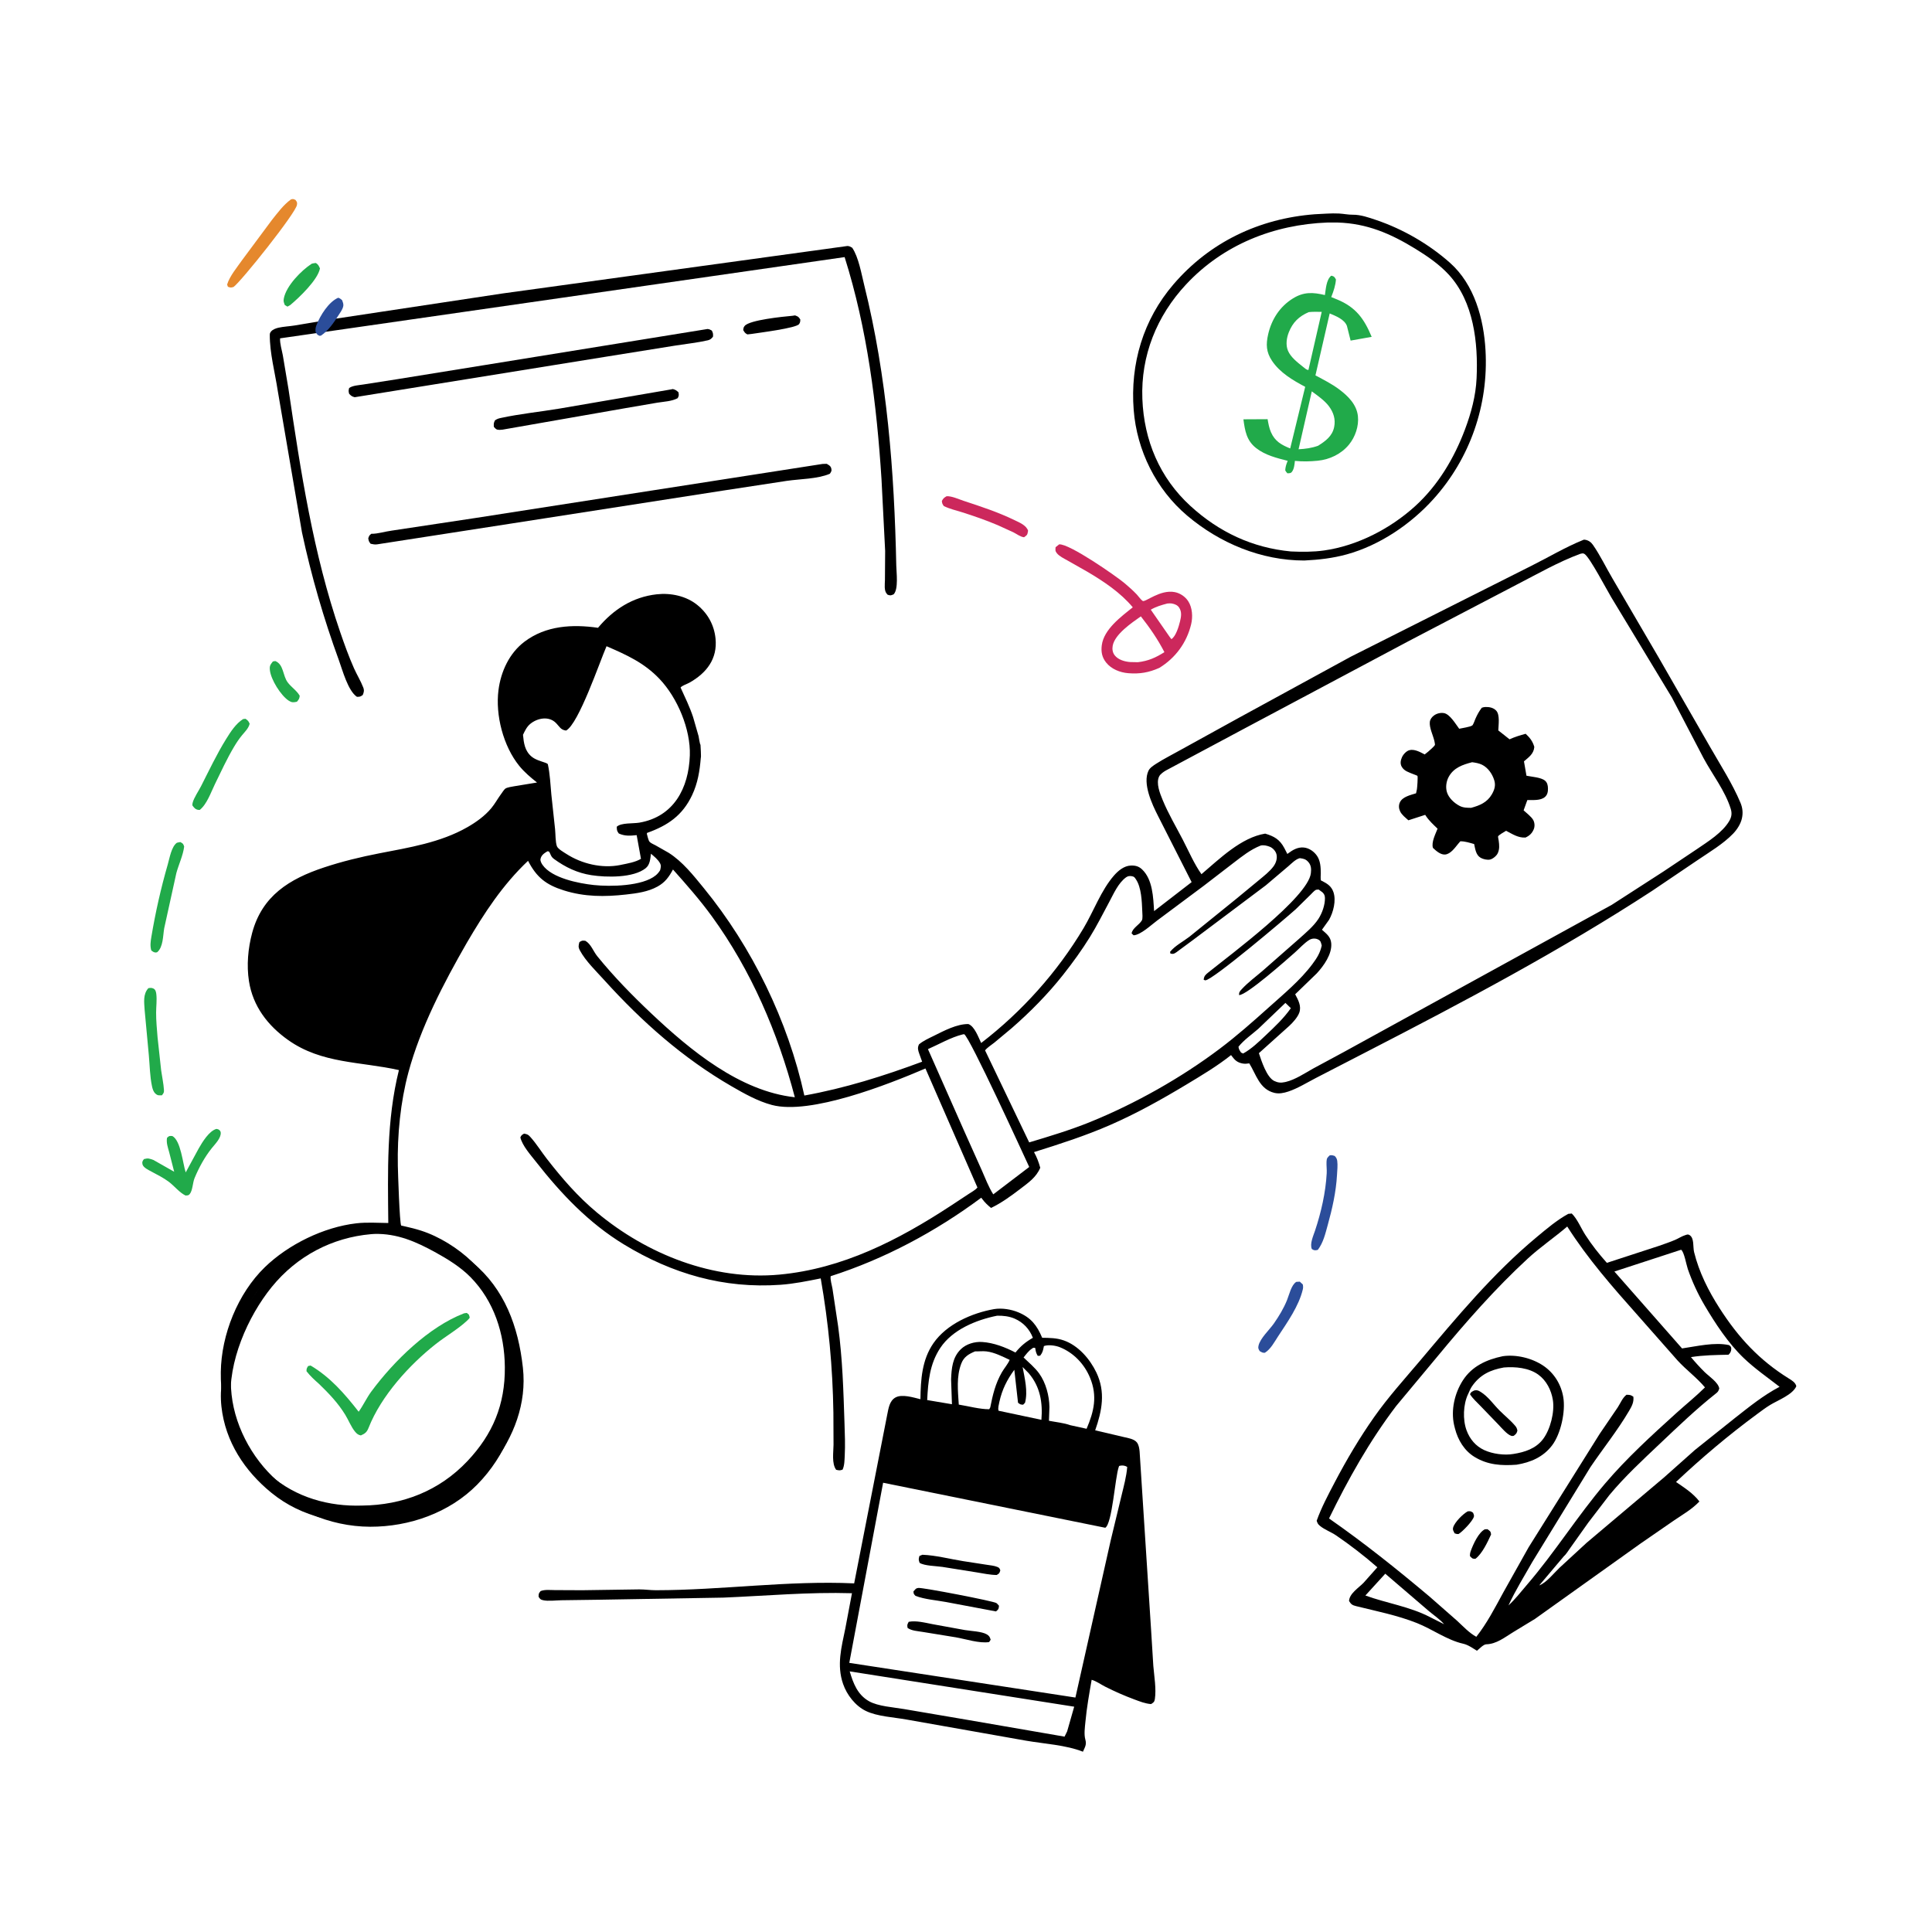 <svg xmlns="http://www.w3.org/2000/svg" xmlns:xlink="http://www.w3.org/1999/xlink" id="svg31" version="1.1" height="1023" width="1023">
  <defs id="defs31">
    <symbol id="g40">
      <title id="title1">g40_inkscape_duplicate</title>
      <g transform="matrix(0.265,0,0,0.265,-17.15,7.149)" id="g40_transform">
        <path style="fill:#000000" id="path27-6" d="m 409.084,796.682 c 16.627,-1.388 35.043,6.735 47.876,16.905 14.587,11.561 20.903,27.833 23.006,45.902 1.818,15.629 -4.221,30.272 -13.928,42.326 -9.136,11.347 -21.649,19.813 -35.799,23.396 -5.242,1.328 -10.794,1.73 -16.157,2.31 -17.791,0.328 -34.996,-2.297 -49.395,-13.521 -12.011,-9.362 -21.002,-22.075 -22.783,-37.542 -0.925,-8.031 0.706,-15.837 3.058,-23.458 3.199,-10.365 7.434,-19.595 14.188,-28.191 12.62,-16.06 29.735,-25.598 49.934,-28.127 z m 1.307,4.516 c -17.718,1.483 -33.873,9.471 -45.462,23.069 -10.97,12.872 -20.207,32.911 -18.692,50.068 1.141,12.918 8.152,23.786 17.947,31.963 11.821,9.868 27.006,13.85 42.191,13.354 18.335,-0.179 35.285,-6.329 48.295,-19.52 11.494,-11.653 17.165,-24.51 17.027,-40.882 -0.124,-14.72 -5.023,-28.954 -15.754,-39.326 -4.493,-4.343 -10.259,-7.746 -15.753,-10.642 -9.039,-4.765 -17.806,-8.461 -28.272,-8.187 z" fill="#232122"></path>
        <path style="fill:#000000" id="path28-5" d="m 453.007,835.75 1.259,-0.183 0.939,0.734 c 0.121,0.483 0.452,0.959 0.363,1.449 -0.023,0.128 -1.075,1.122 -1.115,1.158 -4.328,3.84 -9.696,6.741 -14.339,10.216 -12.021,8.996 -25.068,22.617 -30.827,36.613 -0.784,1.905 -1.677,2.541 -3.537,3.305 -1.199,-0.206 -1.89,-0.755 -2.667,-1.656 -1.777,-2.061 -2.983,-5.037 -4.476,-7.36 -3.336,-5.19 -7.463,-9.259 -11.966,-13.429 -2.093,-1.764 -4.027,-3.44 -5.773,-5.563 -0.024,-1.158 0.109,-1.289 0.734,-2.284 l 1.148,-0.212 c 9.005,5.093 15.524,12.26 22.008,20.155 2.126,-2.826 3.639,-6.042 5.801,-8.826 10.443,-13.442 26.384,-28.243 42.448,-34.117 z" fill="#232122"></path>
      </g>
    </symbol>
    <symbol id="use23">
      <title id="title1-9">use23_inkscape_duplicate</title>
      <g transform="matrix(0.265,0,0,0.265,-20.844,-70.743)" id="use23_transform">
        <path style="fill:#2b4d9a" id="path7-5" d="m 220.054,577.75 c 0.881,0.215 1.335,0.676 2.043,1.222 0.461,1.283 0.929,2.105 0.575,3.517 -0.405,1.617 -1.626,3.251 -2.522,4.64 -2.581,3.997 -5.163,7.892 -9.152,10.621 l -0.741,0.126 c -1.241,-0.438 -1.338,-0.817 -2.117,-1.905 -0.169,-1.468 -0.099,-2.379 0.442,-3.774 1.961,-5.059 6.392,-12.226 11.472,-14.447 z" fill="#242122"></path>
        <path style="fill:#21aa4a" id="path8-9" d="m 206.074,559.75 c 0.697,-0.237 1.448,-0.281 2.176,-0.381 1.282,0.778 1.598,1.574 2.177,2.881 -1.162,6.048 -10.899,15.345 -15.677,19.336 l -1.5,0.85 -1.389,-0.811 c -0.593,-1.532 -0.835,-2.008 -0.521,-3.603 1.308,-6.621 9.227,-14.703 14.734,-18.272 z" fill="#242122"></path>
        <path style="fill:#e5882d" id="path9-3" d="m 195.109,525.75 c 1.225,-0.289 1.242,-0.237 2.391,0.301 0.774,1.089 0.977,1.224 0.761,2.621 -0.676,4.37 -29.232,40.191 -33.511,43.375 -1.474,0.419 -1.557,0.405 -3,-0.116 l -0.402,-1.181 c 1.341,-4.445 5.296,-9.133 7.991,-12.994 l 15.67,-21.109 c 3.081,-3.839 6.083,-7.988 10.1,-10.897 z" fill="#242122"></path>
      </g>
    </symbol>
  </defs>
  
  <path style="fill:#21aa4a" id="path1" d="M144.479 350.25L145.764 350.015C150.319 351.887 149.622 357.67 152.337 361.32C154.248 363.889 157.091 365.601 158.706 368.409C158.495 370.046 158.303 370.244 157.25 371.539L157.059 371.6C155.414 371.97 154.478 372.023 153 371.087C148.741 368.391 143.386 359.815 142.893 354.75C142.672 352.487 143.179 351.975 144.479 350.25Z" fill="#242223"></path>
  <path style="fill:#000000" id="path2" d="M419.57 167.216L421 167.006C422.664 167.646 422.781 167.667 423.75 169.149C423.74 170.198 423.735 170.658 423.144 171.574C421.739 173.753 401.827 176.201 397.957 176.822L395.75 177.067C394.432 176.374 394.309 176.046 393.528 174.75C393.706 173.708 393.627 173.386 394.342 172.537C396.965 169.427 414.545 167.663 419.57 167.216Z" fill="#242223"></path>
  <path style="fill:#2b4d9a" id="path3" d="M686.406 678.75L688.25 678.646L689.836 680.118C690.02 681.081 690.07 681.768 689.842 682.737C687.767 691.542 681.634 700.169 676.722 707.652C674.754 710.648 672.841 714.383 669.75 716.297C668.587 716.421 668.011 715.985 667.026 715.421C666.315 714.294 666.101 713.839 666.401 712.5C667.272 708.613 672.208 704.117 674.551 700.75C677.273 696.838 679.731 692.765 681.514 688.337C682.654 685.505 683.748 680.361 686.406 678.75Z" fill="#242223"></path>
  <path style="fill:#2b4d9a" id="path4" d="M704.115 611.75C705.264 611.574 705.669 611.75 706.75 612.097C707.508 612.884 707.928 613.612 708.076 614.717C708.388 617.05 708.072 619.813 707.944 622.18C707.459 631.114 705.407 640.149 703.017 648.743C701.738 653.345 700.739 657.842 697.845 661.75L697.342 661.92C696.019 662.163 695.717 662.026 694.629 661.368C693.432 658.615 695.402 654.38 696.321 651.621C699.554 641.916 701.932 631.467 702.497 621.223C702.612 619.149 702.295 617.062 702.404 615C702.496 613.26 702.852 612.927 704.115 611.75Z" fill="#242223"></path>
  <path style="fill:#cc285c" id="path5" d="M501.228 262.75C503.971 262.605 507.723 264.364 510.328 265.221C519.483 268.231 528.536 271.212 537.232 275.433C539.837 276.697 543.37 278.092 544.376 281C543.969 283.185 544.045 283.187 542.25 284.478C540.365 284.311 538.278 282.707 536.579 281.853L528.25 278.058C522.133 275.464 515.67 273.214 509.33 271.212C506.056 270.177 502.847 269.493 499.75 267.95C498.958 266.848 498.87 266.6 498.714 265.25C499.534 263.805 499.795 263.612 501.228 262.75Z" fill="#242223"></path>
  <path style="fill:#21aa4a" id="path6" d="M128.723 380.75L130.007 380.603C131.331 381.579 131.561 381.748 132.192 383.25C131.564 385.725 129.729 387.391 128.146 389.325C126.527 391.301 125.157 393.358 123.856 395.552C120.142 401.811 117.016 408.626 113.821 415.165C111.716 419.476 109.565 425.866 105.75 428.874L104.875 428.812C103.386 428.549 102.719 427.629 101.885 426.5C101.867 425.838 101.827 425.742 102.024 425C102.733 422.329 105.181 418.796 106.475 416.253C110.74 407.873 114.787 399.286 119.75 391.293C122.097 387.513 124.885 383.154 128.723 380.75Z" fill="#242223"></path>
  <path style="fill:#21aa4a" id="path7" d="M78.544 523.25C79.542 523.049 80.29 522.978 81.25 523.439C82.399 523.991 82.656 525.351 82.782 526.5C83.133 529.694 82.674 532.987 82.663 536.19C82.648 540.507 83.085 544.914 83.424 549.217L85.332 566.752C85.804 570.167 86.6 573.696 86.814 577.125C86.907 578.61 86.602 578.779 85.75 579.964C84.158 579.97 83.565 580.217 82.288 579.06C81.209 578.082 80.775 576.545 80.478 575.163C79.361 569.964 79.299 564.143 78.812 558.835L76.58 534.75C76.33 530.613 75.665 526.476 78.544 523.25Z" fill="#242223"></path>
  <path style="fill:#21aa4a" id="path8" d="M93.648 446.25C94.231 446.066 94.897 445.987 95.5 445.873C96.956 446.724 96.971 446.666 97.518 448.25C96.93 452.968 94.637 457.681 93.383 462.288L86.952 491.514C86.243 495.57 86.46 501.42 83.25 504.187L82.625 504.356C81.61 504.429 80.84 503.847 80.107 503.25C79.395 500.906 79.738 498.53 80.134 496.155C82.289 483.22 85.195 470.316 88.83 457.72C89.811 454.321 90.766 448.327 93.648 446.25Z" fill="#242223"></path>
  <path style="fill:#21aa4a" id="path9" d="M114.621 597.75L115.514 597.969C116.267 598.327 116.816 598.905 116.88 599.729C117.105 602.619 113.868 605.805 112.137 607.963C108.363 612.668 105.35 618.225 103.03 623.79C102 626.259 102.039 630.399 100.423 632.302C99.723 633.126 99.256 632.924 98.25 633.037C94.977 631.457 92.401 628.06 89.468 625.832C86.564 623.625 83.415 622.113 80.226 620.38C78.736 619.57 75.84 618.253 75.445 616.5C75.149 615.185 75.495 614.689 76.237 613.737C78.499 613.131 78.988 613.446 81.247 614.209L92.232 620.45L89.573 610.07C88.885 607.566 87.985 605.117 88.432 602.5C89.635 601.353 89.569 601.483 91.25 601.521C95.76 603.948 96.755 615.988 98.333 620.789L105.233 608.08C107.174 604.687 110.738 598.816 114.621 597.75Z" fill="#242223"></path>
  <path style="fill:#000000" id="path10" d="M355.372 206.186L356.25 206.001C357.675 206.342 358.197 206.763 359.25 207.712C359.489 209.297 359.559 209.424 358.836 210.835C355.745 212.528 351.521 212.655 348.055 213.217L331.584 216.046L266.115 227.499L264.5 227.619C262.871 227.603 262.517 227.189 261.493 226C261.407 224.383 261.376 224.022 262.085 222.587C263.112 221.856 263.911 221.59 265.159 221.32C275.355 219.114 285.908 218.065 296.208 216.354L355.372 206.186Z" fill="#242223"></path>
  <path style="fill:#000000" id="path11" d="M374.652 174.203C375.656 174.316 376.04 174.546 376.903 175.029C377.563 176.261 377.641 176.86 377.541 178.25C376.74 179.328 376.065 179.904 374.75 180.205C369.181 181.478 363.273 182.076 357.625 182.977L321.735 188.736L187.808 210.33C186.265 209.899 186.023 209.668 184.88 208.525C184.505 207.122 184.509 206.864 184.879 205.46C186.742 204.102 190.008 203.974 192.25 203.61L210.391 200.774L256.889 193.262L374.652 174.203Z" fill="#242223"></path>
  <path style="fill:#000000" id="path12" d="M435.556 245.657L437.75 245.596C438.856 246.273 439.782 246.633 440.157 248C440.516 249.313 440.083 249.835 439.41 250.858C432.896 253.647 423.663 253.591 416.644 254.611L383.116 259.731L271.437 277.103L199.689 288.235C198.479 288.417 197.43 288.161 196.25 287.927C195.375 286.886 195.174 286.346 194.999 285C195.456 283.702 195.522 283.505 196.584 282.649C200.168 282.687 203.849 281.432 207.421 280.969L251.916 274.254L435.556 245.657Z" fill="#242223"></path>
  <path style="fill:#cc285c" id="path13" d="M560.819 288.25C566.082 287.707 590.902 304.973 595.468 308.809C597.717 310.698 599.941 312.677 601.963 314.809C602.838 315.732 604.038 317.508 605.033 318.189C606.345 319.088 614.301 311.981 622.086 313.535C624.921 314.1 627.581 315.915 629.156 318.33C631.387 321.751 631.65 326.642 630.718 330.532C628.373 340.317 622.395 348.424 613.858 353.649C608.342 356.119 603.427 356.956 597.386 356.457C593.037 356.099 588.479 354.307 585.704 350.824C583.496 348.053 582.944 345.125 583.399 341.642C584.497 333.228 593.587 326.548 599.816 321.576C593.31 313.777 584.471 307.886 575.811 302.772L565.171 296.736C563.375 295.729 560.874 294.521 559.596 292.913C558.648 291.72 558.841 291.181 558.935 289.75L560.819 288.25ZM604.089 326.368C599.235 329.79 590.325 335.784 589.181 341.906C588.85 343.678 589.092 345.501 590.21 346.959C592.06 349.37 595.591 350.367 598.5 350.563L602.532 350.64C608.091 349.97 611.903 348.251 616.558 345.317C613.034 338.463 608.843 332.421 604.089 326.368ZM618.11 319.562C614.955 320.39 612.181 321.192 609.34 322.829L619.25 337.108L620.25 338.425C622.641 336.98 624.174 331.684 624.823 329.049C625.447 326.51 625.875 324.004 624.332 321.685C623.492 320.421 622.008 319.826 620.565 319.572C619.729 319.425 618.949 319.49 618.11 319.562Z" fill="#242223"></path>
  <path style="fill:#000000" id="path14" d="M448.741 130.249C449.838 130.315 450.308 130.662 451.25 131.187C454.676 136.234 456.164 145.19 457.642 151.124C469.682 199.438 473.56 249.777 474.581 299.436C474.658 303.19 475.822 311.951 473.189 314.697C471.615 315.333 471.606 315.413 470 314.915L469.494 314.332C468.041 312.661 468.541 309.274 468.577 307.169L468.69 291.723L466.762 253.785C464.22 214.111 459.236 174.162 447.23 136.136L148.305 179.151C148.135 181.905 149.264 185.426 149.77 188.213L152.772 206.123C159.209 249.536 165.812 293.012 180.127 334.683C182.345 341.142 184.658 347.58 187.427 353.826C188.943 357.244 191.01 360.573 192.345 364.03C192.926 365.535 192.683 366.598 192.073 368.013C190.76 368.933 190.61 368.942 189 368.973C184.259 365.787 181.383 354.924 179.476 349.697C171.371 327.483 164.87 305.081 159.908 281.955L147.056 206.833C145.617 197.367 142.795 186.847 142.857 177.34C142.862 176.551 142.999 176.183 143.511 175.538C144.379 174.446 146.233 173.784 147.543 173.503C150.269 172.916 153.136 172.799 155.898 172.361L174.725 169.196L266.191 155.378L448.741 130.249Z" fill="#242223"></path>
  <path style="fill:#000000" id="path15" d="M526.426 693.165C530.565 692.502 535.417 693.288 539.247 694.894C545.998 697.724 549.105 701.858 551.831 708.353C555.834 708.428 559.456 708.419 563.288 709.761C570.96 712.449 577.113 719.582 580.529 726.732C585.487 737.108 583.515 747.029 579.904 757.361L594.923 760.891C597.096 761.394 600.533 761.895 601.986 763.768C603.008 765.086 603.278 766.994 603.428 768.602L605.339 798.367L609.505 863L610.681 882.014C611.131 887.491 612.339 894.313 611.493 899.75C611.264 901.228 610.696 901.534 609.5 902.31C606.34 902.08 603.455 900.894 600.512 899.804C595.318 897.879 590.129 895.588 585.187 893.086C582.927 891.942 580.448 890.122 578.034 889.464C576.742 896.893 575.43 904.184 574.731 911.699C574.463 914.581 573.901 918.261 574.687 921.07C575.462 923.839 574.491 925.051 573.418 927.536C564.261 923.936 552.908 923.37 543.161 921.671L479.99 910.497C473.286 909.282 464.508 908.898 458.441 905.936C452.856 903.208 448.432 897.451 446.425 891.677C442.938 881.646 445.572 872.211 447.607 862.235L451.121 843.615C428.317 842.929 405.768 845 383.019 845.942L317.744 847.057L297.163 847.337C294.255 847.386 290.196 847.946 287.42 847.281C286.056 846.955 285.901 846.561 285.182 845.469C285.22 843.809 285.21 843.765 286.25 842.477C288.519 841.585 291.28 841.957 293.689 841.963L308.336 842.029L338.5 841.59C341.437 841.59 344.359 842.031 347.305 842.029C382.278 842.002 417.27 836.793 452.282 838.402L469.812 748.939C470.468 745.75 470.973 741.841 474.038 740.039C477.54 737.98 483.687 740.001 487.37 740.882C487.524 730.486 488.144 720.099 494.232 711.264C501.21 701.137 514.677 695.215 526.426 693.165ZM592.574 776.25L592.379 776.776C590.44 782.266 588.925 806.75 585.25 808.956L467.614 785.115L449.699 880.495L569.433 898.854L588.13 815.607L593.878 791.797C595.074 786.807 596.452 781.883 596.867 776.75C595.711 776.028 594.476 775.835 593.127 776.088L592.574 776.25ZM449.919 885.001C451.798 891.313 454.039 897.322 460.108 900.784C464.906 903.522 473.174 904.004 478.658 904.95L511.5 910.544L563.679 919.554L565.056 916.774L568.79 903.695L449.919 885.001ZM552.743 712.75L552.623 713.396C552.254 715.28 551.947 716.35 550.75 717.852L549.5 717.935C548.6 716.49 548.376 715.429 548.164 713.75C546.998 713.548 547.202 713.573 546.29 714.199C544.543 715.399 543.295 717.154 541.992 718.799C544.759 721.453 548.044 724.186 550.274 727.301C553.802 732.231 555.568 739.003 555.676 744.986L555.421 752.303C559.002 753.008 563.291 753.417 566.688 754.636L575.351 756.544C579.296 747.295 581.181 739.233 577.177 729.517C574.199 722.292 568.497 716.278 561.215 713.364C558.926 712.448 555.111 711.884 552.743 712.75ZM527.933 696.679C516.902 698.886 504.285 704.049 497.87 713.757C492.281 722.213 491.432 731.503 490.949 741.34L504.059 743.545L503.603 730.375C503.839 724.573 504.299 718.788 508.735 714.441C511.612 711.623 516.086 710.331 520.05 710.585C526.187 710.98 532.276 713.359 537.686 716.165C540.479 712.714 543.047 710.6 546.91 708.366C545.132 703.753 541.856 700.243 537.284 698.233C534.406 696.969 531.044 696.582 527.933 696.679ZM516.301 715.555C512.971 716.955 510.389 718.417 509.01 722C506.333 728.955 507.224 736.479 507.676 743.74C512.721 744.545 518.795 746.226 523.802 746.191L524.341 745.25C525.627 738.663 527.08 732.57 530.463 726.685C531.741 724.462 533.627 722.39 534.629 720.06C530.839 718.278 526.601 716.101 522.39 715.576C520.364 715.324 518.328 715.622 516.301 715.555ZM541.474 723.831C542.582 729.851 544.364 736.722 542.75 742.771L541.75 743.801C540.288 743.725 540.206 743.657 539.048 742.75L537.084 725.31C533.175 730.675 530.625 735.746 529.18 742.25C528.933 743.644 528.264 745.699 528.75 746.988L551.427 751.803C552.174 742.728 550.813 734.235 544.681 727.088L541.474 723.831Z" fill="#242223"></path>
  <path style="fill:#000000" id="path16" d="M481.161 858.75C485.198 857.984 489.865 859.248 493.829 860.007L510.906 863.117C514.093 863.662 519.843 863.814 522.5 865.399C523.831 866.193 524.132 866.812 524.555 868.25L523.75 869.473C518.683 870.324 511.181 867.83 506.055 866.952L488.607 864.116C485.991 863.662 482.786 863.562 480.577 862C480.271 860.326 480.372 860.278 481.161 858.75Z" fill="#242223"></path>
  <path style="fill:#000000" id="path17" d="M488.411 823.25C495.62 823.537 502.802 825.479 509.918 826.615L522.5 828.553C524.271 828.838 526.481 829.011 528.129 829.712C529.231 830.18 529.249 830.458 529.673 831.5C529.153 833.12 529.204 833.092 527.75 833.967C524.196 833.926 520.505 833.113 517 832.552L498.96 829.675C495.838 829.207 489.504 829.163 486.933 827.531C486.335 825.795 486.346 825.659 486.842 823.888L488.411 823.25Z" fill="#242223"></path>
  <path style="fill:#000000" id="path18" d="M484.961 841.25C485.434 841.028 485.696 840.868 486.263 840.814C488.745 840.578 526.192 847.793 527.608 848.835C528.136 849.222 528.516 849.778 528.969 850.25C528.746 852.121 528.809 852.035 527.373 853.25L500.849 848.26C495.554 847.271 489.792 846.933 484.75 845.011C483.811 843.986 483.755 844.008 483.682 842.631L484.961 841.25Z" fill="#242223"></path>
  <path style="fill:#000000" id="path19" d="M830.368 642.75L832.25 642.561C835.269 645.544 837.098 650.253 839.419 653.856C842.839 659.166 846.644 663.979 850.843 668.686L878.434 659.689C881.288 658.665 884.217 657.715 887 656.512C888.813 655.728 890.556 654.549 892.442 653.978C893.372 653.697 893.797 653.445 894.664 654.008C897.198 655.652 896.34 660.207 897.031 663C899.671 673.683 904.609 683.498 910.524 692.713C920.519 708.284 931.538 720.206 947.276 729.974C948.861 730.959 950.71 732.074 951.162 734.003C949.238 738.491 941.468 741.392 937.337 743.901C934.927 745.365 932.661 747.086 930.392 748.757C915.342 759.841 901.057 771.894 887.458 784.708C891.981 787.841 896.453 790.608 899.84 795.034C896.013 799.074 891.135 801.875 886.549 804.977L868.692 817.297L812.744 857.233L801.314 864.176C796.791 866.946 792.425 870.526 786.953 870.662C785.496 870.698 783.242 873.107 782.038 874.083C779.75 872.671 777.35 870.927 774.701 870.337C766.321 868.471 758.279 862.588 750.263 859.412C739.864 855.29 728.915 853.141 718.105 850.462C716.075 849.959 715.418 849.531 714.329 847.75C714.478 843.802 719.415 840.768 721.984 838.129L729.305 829.893C722.586 823.992 714.88 818.049 707.492 813.018C704.791 811.179 701.381 809.989 698.893 807.931C697.806 807.031 697.642 806.539 697.183 805.25C699.701 798.2 703.24 791.575 706.707 784.959C712.992 772.966 719.88 761.331 727.675 750.25C735.07 739.736 743.724 730.2 752.004 720.393C771.331 697.502 790.479 674.357 813.596 655.118C818.98 650.637 824.217 646.156 830.368 642.75ZM829.857 649.447C823.052 655.291 815.547 660.344 808.96 666.42C791.73 682.314 776.039 700.192 761.129 718.246L739.269 744.484C725.241 762.944 713.852 783.219 703.726 804.029C722.202 816.888 739.774 830.945 756.989 845.434L771.428 858.107C774.718 861.11 777.776 864.539 781.711 866.692C787.32 859.586 791.535 851.421 795.848 843.487L809.396 819.316L847 759.295L856.597 745.203C858.031 743.003 859.122 740.116 861.25 738.528C863.005 738.6 863.37 738.531 864.871 739.558C865.211 742.5 864.041 744.601 862.593 747.071C856.555 757.366 848.863 766.923 842.159 776.81L811.4 827C807.098 834.603 802.39 842.149 798.733 850.078C802.269 846.861 805.34 842.856 808.461 839.232C823.239 822.066 835.222 802.802 849.852 785.594C861.325 772.099 874.489 760.095 887.607 748.231C892.651 743.669 897.958 739.424 902.786 734.632C898.451 729.439 892.872 725.403 888.289 720.389L867.287 696.587C853.82 681.444 840.76 666.596 829.857 649.447ZM890.133 661.75L854.82 673.274L890.65 713.998C898.352 712.877 907.966 710.539 915.56 712.25C916.357 712.913 916.734 713.099 916.715 714.25C916.692 715.549 916.145 716.493 915.25 717.324C908.445 717.489 902.1 717.525 895.36 718.595C897.658 721.365 900.044 723.98 902.605 726.511C904.86 728.738 909.925 732.039 910.356 735.25C909.787 736.829 909.714 736.956 908.408 737.992C898.094 746.172 888.567 755.303 879.015 764.347C869.78 773.09 860.269 781.894 852.139 791.686L840.992 806.232L831.395 819.741C830.484 820.948 829.279 823.04 828.13 823.965L815.027 839.484C818.875 838.015 822.737 833.019 825.75 830.158L840.147 816.89L881.188 782.242L897.509 767.723L918.767 750.75C926.464 744.722 933.599 738.898 942.291 734.31C935.9 729.354 929.113 724.662 923.267 719.053C915.036 711.157 908.24 700.782 902.477 691C898.936 684.99 895.998 678.568 893.707 671.981C892.938 669.771 891.733 662.688 890.133 661.75ZM733.507 833.284L722.974 844.829C734.242 848.923 746.395 850.654 757.128 856.227L764.655 860.03C762.37 857.328 759.181 855.298 756.489 852.988L733.507 833.284Z" fill="#242223"></path>
  <path style="fill:#000000" id="path20" d="M777.19 800.25C778.714 800.15 778.736 800.138 779.993 801C780.242 801.715 780.648 802.336 780.427 803.104C779.741 805.496 774.466 810.952 772.345 812.25C771.468 812.366 771.076 812.189 770.25 811.921C769.692 810.814 769.087 810.134 769.439 808.836C770.188 806.072 774.691 801.564 777.19 800.25Z" fill="#242223"></path>
  <path style="fill:#000000" id="path21" d="M786.274 809.75L787.663 809.73C788.997 810.799 789.327 810.736 789.534 812.5C787.713 816.51 784.787 822.757 781.25 825.377C779.519 825.393 779.632 825.229 778.369 824.003C778.288 822.973 778.439 822.194 778.785 821.234C780.026 817.796 782.866 811.41 786.274 809.75Z" fill="#242223"></path>
  <path style="fill:#000000" id="path22" d="M795.698 718.118C802.845 717.069 811.248 719.128 817.206 723.16C822.921 727.027 826.61 733.022 827.758 739.799C829.036 747.346 826.486 759.188 821.866 765.297C817.172 771.505 810.462 774.356 803.024 775.569C795.038 776.156 787.763 775.713 780.781 771.45C775.338 768.126 772.012 762.524 770.434 756.5L769.947 754.551C768.179 746.591 770.231 737.697 774.59 730.918C779.458 723.347 787.214 719.898 795.698 718.118ZM796.284 724.087C789.12 725.372 783.681 727.895 779.401 734.094C778.642 735.194 778.177 736.38 777.633 737.587L777.34 738.2C774.766 743.676 774.465 751.634 776.532 757.321C778.229 761.994 781.399 765.764 785.966 767.855C790.338 769.856 796.543 770.697 801.323 769.884C807.344 768.937 813.228 767.065 817.052 762C820.923 756.871 823.258 747.65 822.248 741.3C821.426 736.128 818.856 731.002 814.539 727.871C809.518 724.23 802.289 723.582 796.284 724.087Z" fill="#242223"></path>
  <path style="fill:#000000" id="path23" d="M780.665 736.25C782.072 735.947 782.795 736.251 783.991 736.996C788.041 739.522 790.68 743.524 794.002 746.854C796.734 749.592 799.912 752.122 802.387 755.081C803.042 755.865 803.264 756.52 803.473 757.5C803.036 759.108 802.856 759.174 801.555 760.25C800.963 760.339 800.758 760.454 800.212 760.273C797.884 759.498 795.102 756.043 793.359 754.259L784.022 744.578C782.117 742.588 779.839 740.586 778.368 738.25C778.884 736.941 779.454 736.902 780.665 736.25Z" fill="#242223"></path>
  <path style="fill:#000000;stroke-width:0.881" id="path24" d="m 696.2,113.449 c 4.2,-0.166 8.618,-0.611 12.801,-0.392 2.417,0.126 4.857,0.67 7.271,0.64 4.181,-0.052 8.547,1.49 12.485,2.824 14.077,4.767 27.879,12.743 39.026,22.646 12.943,11.499 17.875,29.667 18.807,46.398 1.608,28.866 -8.137,57.123 -27.572,78.687 -12.037,13.357 -28.484,24.489 -45.9,29.29 -7.413,2.044 -14.867,2.884 -22.52,3.253 -22.793,-0.004 -44.75,-9.176 -62.027,-23.804 -16.444,-13.924 -26.611,-34.51 -28.277,-55.9 -1.903,-24.423 4.993,-47.797 21.044,-66.507 19.222,-22.407 45.442,-34.894 74.862,-37.135 z m 6.8,4.371 c -28.557,1.064 -55.292,11.718 -74.948,32.761 -15.571,16.67 -24.053,37.785 -23.168,60.634 0.852,21.984 9.176,41.826 25.519,56.753 15.101,13.792 32.763,22.103 53.168,24.033 5.821,0.253 11.719,0.291 17.503,-0.522 17.618,-2.478 35.114,-11.533 48.229,-23.448 12.121,-11.012 20.66,-25.36 26.39,-40.593 3.289,-8.746 5.738,-17.813 6.169,-27.181 0.862,-18.749 -1.509,-40.465 -14.739,-54.847 -5,-5.434 -11.473,-9.871 -17.748,-13.716 -13.106,-8.03 -25.511,-13.369 -41.041,-13.865 z" fill="#242223"></path>
  <path style="fill:#21aa4a;stroke-width:0.881" id="path25" d="m 704.833,146.025 0.414,0.008 c 1.347,0.365 1.496,0.839 2.14,1.974 -0.236,3.116 -1.221,6.053 -2.356,8.949 l -0.137,0.344 3.066,1.247 c 9.929,4.084 14.365,10.222 18.34,19.812 l -11.146,1.988 -1.949,-7.749 c -1.302,-3.52 -5.94,-5.278 -9.131,-6.635 l -7.543,32.806 c 4.306,2.302 8.761,4.534 12.67,7.484 4.664,3.518 9.152,7.954 9.82,14.104 0.572,5.257 -1.421,11.042 -4.75,15.086 -4.097,4.977 -10.174,7.883 -16.537,8.509 -4.172,0.41 -7.895,0.505 -12.082,0.084 -0.183,1.854 -0.408,4.406 -1.647,5.877 -0.662,0.787 -1.33,0.61 -2.303,0.709 -0.52,-0.493 -0.792,-0.955 -1.162,-1.562 0.081,-1.671 0.464,-2.947 1.076,-4.504 l 0.219,-0.546 c -5.853,-1.507 -11.859,-2.952 -16.714,-6.755 -5.087,-3.985 -5.919,-9.165 -6.725,-15.231 l 12.802,-0.066 c 0.409,2.342 0.835,4.742 1.798,6.93 2.123,4.821 5.557,6.702 10.167,8.562 l 7.942,-32.623 c -6.526,-3.467 -13.383,-7.484 -17.57,-13.77 -3.111,-4.671 -3.26,-8.68 -2.046,-14.023 1.802,-7.925 6.192,-14.751 13.18,-19.052 5.732,-3.527 10.554,-3.25 16.869,-1.751 0.52,-3.181 0.684,-7.971 3.295,-10.204 z m -10.236,61.197 -6.999,30.664 c 3.659,-0.208 6.854,-0.613 10.341,-1.862 3.904,-2.463 7.519,-5.049 8.503,-9.916 0.828,-4.093 -0.319,-7.7 -2.764,-10.987 -2.268,-3.047 -6.018,-5.643 -9.081,-7.899 z m -1.616,-41.954 c -5.186,2.233 -8.477,5.426 -10.553,10.683 -1.173,2.969 -1.723,6.664 -0.463,9.703 1.443,3.485 5.013,6.182 7.864,8.481 0.906,0.679 1.851,1.737 2.987,1.768 l 7.038,-30.768 c -2.285,-0.018 -4.6,-0.127 -6.873,0.133 z" fill="#242223"></path>
  <path style="fill:#000000" id="path26" d="m 838.692,285.75 0.654,0.061 c 1.77,0.296 3.107,1.249 4.123,2.706 3.827,5.489 6.903,11.943 10.32,17.744 l 24.523,41.972 27.176,47.267 c 5.453,9.533 11.813,19.372 16.075,29.512 1.15,2.736 1.435,5.379 0.789,8.316 -0.651,2.954 -2.565,5.907 -4.639,8.07 -5.228,5.453 -12.614,9.813 -18.87,14.064 l -24.009,16.226 c -48.449,31.599 -99.776,58.756 -151.157,85.225 l -26.897,13.879 c -4.695,2.428 -9.678,5.546 -14.673,7.192 -2.384,0.785 -4.872,1.294 -7.357,0.682 -7.863,-1.935 -9.569,-9.687 -13.25,-15.61 -1.13,0.158 -2.254,0.296 -3.389,0.097 -2.846,-0.498 -4.208,-1.692 -5.886,-3.968 l -0.374,-0.519 c -7.332,5.829 -15.55,10.727 -23.565,15.552 -13.142,7.913 -26.533,15.4 -40.616,21.531 -13.113,5.709 -26.525,10.02 -40.159,14.287 1.518,2.73 2.463,5.281 3.309,8.285 -2.101,5.065 -6.348,7.964 -10.57,11.193 -4.972,3.803 -9.841,7.356 -15.482,10.095 -1.896,-1.533 -3.317,-2.904 -4.778,-4.871 l -0.401,-0.552 c -24.129,17.923 -51.123,32.4 -79.747,41.557 -0.307,1.859 0.667,4.806 0.971,6.716 l 2.976,19.773 c 2.323,17.09 2.81,34.177 3.376,51.386 0.188,5.702 0.426,11.429 0.126,17.13 -0.128,2.447 -0.11,5.146 -1.129,7.409 -1.515,0.555 -1.809,0.434 -3.412,0.098 -2.451,-3.344 -1.41,-9.314 -1.394,-13.324 l -0.072,-16.939 c -0.371,-24.007 -2.552,-47.435 -6.709,-71.084 -7.027,1.414 -14.163,2.877 -21.325,3.386 -30.001,2.135 -57.34,-5.812 -82.891,-21.375 -18.589,-11.323 -33.241,-26.775 -46.563,-43.775 -2.813,-3.589 -7.187,-8.432 -8.268,-12.894 0.595,-1.229 0.779,-1.293 1.967,-2 1.829,0.328 2.226,0.544 3.472,1.935 3.073,3.431 5.678,7.663 8.529,11.332 8.092,10.414 16.402,20.033 26.565,28.502 26.587,22.157 61.678,36.115 96.58,32.891 33.515,-3.097 63.07,-18.301 90.798,-36.461 l 9.571,-6.31 c 1.508,-0.997 3.394,-1.972 4.545,-3.355 l -27.528,-63.025 c -19.803,8.495 -60.969,24.722 -81.299,19.322 -7.5,-1.992 -14.706,-6.051 -21.383,-9.913 -25.631,-14.828 -47.521,-34.222 -67.323,-56.132 -4.289,-4.747 -9.973,-10.18 -12.967,-15.791 -0.942,-1.764 -0.761,-2.609 -0.246,-4.417 1.442,-0.864 1.487,-0.858 3.16,-0.668 2.991,1.724 4.148,5.513 6.277,8.141 8.691,10.727 18.574,20.839 28.609,30.309 20.677,19.51 46.882,41.189 76.011,44.385 -8.969,-34.154 -23.122,-67.169 -43.926,-95.802 -6.338,-8.721 -13.437,-16.76 -20.595,-24.801 -2.122,3.93 -4.137,6.791 -8.171,9.028 -5.091,2.823 -10.969,3.586 -16.662,4.225 -11.31,1.27 -21.95,1.274 -32.917,-2.166 -9.493,-2.978 -14.46,-6.926 -18.991,-15.679 -13.492,12.774 -23.117,27.532 -32.466,43.493 -12.225,21.275 -24.483,44.77 -30.888,68.55 -4.225,15.687 -5.912,33.172 -5.594,49.407 0.072,3.688 0.926,30.47 1.774,31.682 0.008,0.011 1.658,0.359 1.735,0.376 2.968,0.665 5.924,1.388 8.821,2.322 9.635,3.106 19.531,9.306 26.795,16.292 16.88,16.233 25.789,37.059 26.127,60.487 0.309,21.393 -8.199,42.447 -23.258,57.718 -14.686,14.893 -35.918,22.34 -56.635,22.281 -21.652,-0.062 -42.655,-9.391 -57.734,-24.773 -14.841,-15.138 -21.635,-36.221 -21.366,-57.099 0.256,-19.869 9.018,-41.676 23.301,-55.536 12.427,-12.058 31.138,-21.24 48.439,-23.25 5.541,-0.644 11.372,-0.244 16.947,-0.169 -0.246,-27.284 -1.004,-54.265 5.63,-80.971 -20.276,-4.572 -40.83,-3.272 -58.671,-15.926 -10.781,-7.646 -18.659,-17.882 -20.733,-31.164 -1.309,-8.382 -0.501,-17.361 1.682,-25.52 5.273,-19.708 19.757,-28.621 38.081,-34.698 9.511,-3.154 19.255,-5.52 29.084,-7.436 15.908,-3.1 32.551,-5.711 46.809,-13.873 4.603,-2.634 9.196,-5.911 12.615,-10.006 2.016,-2.414 3.492,-5.229 5.37,-7.743 0.551,-0.737 1.422,-2.173 2.106,-2.666 0.981,-0.706 3.512,-1.021 4.675,-1.253 l 12.108,-1.99 c -3.338,-2.627 -6.734,-5.505 -9.416,-8.815 -8.467,-10.455 -12.698,-26.876 -10.992,-40.126 1.264,-9.816 5.725,-19.546 13.752,-25.61 11.337,-8.563 25.383,-9.326 38.946,-7.371 8.126,-9.684 18.324,-16.32 31.102,-17.733 7.443,-0.823 15.582,0.862 21.486,5.653 5.549,4.503 8.895,10.574 9.637,17.706 1.129,10.846 -4.812,18.362 -13.809,23.43 -1.316,0.741 -3.795,1.459 -4.696,2.568 2.34,5.124 4.855,10.292 6.627,15.641 l 2.898,10.081 c 0.214,0.887 0.58,4.021 1.025,4.629 0,0 0.435,6.919 0.157,6.874 -0.555,6.925 -1.607,13.407 -4.591,19.738 -5.093,10.806 -12.881,16.099 -23.872,20.027 l -0.098,0.487 c 0.312,1.069 0.763,3.446 1.458,4.229 0.65,0.729 2.24,1.367 3.102,1.84 l 6.955,3.95 c 7.4,4.678 13.161,12.014 18.637,18.715 25.58,31.301 44.588,70.31 53.239,109.834 21.369,-3.846 42.031,-10.348 62.369,-17.912 l -1.52,-4.223 c -0.666,-1.895 -1.041,-3.083 -0.157,-4.943 2.287,-1.921 5.072,-3.148 7.732,-4.465 5.48,-2.714 12.218,-6.353 18.421,-6.312 3.3,1.21 5.282,6.959 6.786,10.032 21.558,-16.556 40.33,-37.499 54.238,-60.836 5.32,-8.928 9.281,-20.036 16.071,-27.813 2.254,-2.582 5.338,-5.155 8.905,-5.3 2.399,-0.098 4.218,0.364 5.982,2.031 5.647,5.339 5.917,14.869 6.367,22.09 l 19.871,-15.346 -17.832,-35.131 c -3.079,-6.047 -8.266,-17.072 -4.995,-23.892 0.743,-1.549 2.684,-2.783 4.075,-3.677 4.113,-2.643 8.572,-4.85 12.833,-7.259 l 31.301,-17.259 58.881,-32.143 95.653,-48.133 c 8.976,-4.478 17.971,-9.871 27.24,-13.618 z m -1.914,7.5 c -11.569,4.252 -22.488,10.567 -33.436,16.19 l -57.082,29.825 -87.434,46.545 -41.469,22.157 c -1.215,0.714 -2.922,1.826 -3.58,3.142 -1.796,3.591 0.438,9.042 1.869,12.521 2.966,7.211 7.049,14.076 10.644,20.999 3.106,5.983 5.994,12.771 9.888,18.255 9.559,-8.11 20.972,-19.398 33.739,-21.481 4.797,1.433 7.705,3.083 10.151,7.675 l 1.592,3.102 0.534,-0.409 c 2.368,-1.778 4.996,-3.283 8.085,-3.021 2.877,0.244 5.557,2.137 7.141,4.5 1.768,2.637 1.928,6.072 1.938,9.127 0.003,0.738 -0.218,3.224 0.133,3.805 0.126,0.209 0.436,0.221 0.654,0.334 2.725,1.415 4.843,2.766 5.904,5.822 1.558,4.486 -0.059,10.709 -2.299,14.69 l -3.769,5.279 c 2.373,2.116 4.597,3.679 4.907,7.088 0.525,5.777 -3.928,11.967 -7.649,16.012 l -11.435,11.063 c 1.589,3.02 3.437,6.279 2.159,9.78 -0.897,2.456 -3.39,5.187 -5.287,6.958 l -16.089,14.453 c 1.346,4.054 4.12,12.811 8.163,14.731 1.891,0.897 3.49,1.052 5.5,0.61 l 0.663,-0.142 c 4.877,-1.176 9.886,-4.509 14.275,-6.992 l 16.312,-8.795 141.955,-77.971 27.462,-17.718 17.68,-11.824 c 5.763,-3.946 13.515,-8.72 17.092,-14.925 1.229,-2.134 1.461,-4.015 0.736,-6.366 -2.909,-9.429 -9.706,-18.134 -14.387,-26.824 L 885.275,369.348 853.196,316.31 c -2.531,-4.205 -11.195,-20.825 -14.088,-22.913 -0.894,-0.644 -1.369,-0.315 -2.33,-0.147 z M 197.271,652.681 c -22.198,2.63 -44.834,10.808 -59.273,28.857 -12.025,15.031 -17.469,37.968 -15.373,56.962 2.029,18.389 12.49,36.549 26.969,47.959 13.625,10.736 29.959,16.069 47.178,16.624 20.832,-0.646 40.211,-8.172 54.579,-23.592 13.504,-14.493 20.04,-35.39 19.151,-54.965 -0.945,-20.789 -10.45,-40.297 -25.845,-54.157 -11.764,-10.59 -30.771,-18.892 -46.831,-17.747 z M 667.452,447.75 c -5.388,2.152 -9.669,5.601 -14.229,9.097 l -15.765,12.133 -24.766,18.467 c -3.14,2.308 -8.635,7.587 -12.442,7.794 l -1.057,-0.991 c 0.436,-2.871 4.031,-4.479 5.442,-6.924 0.527,-0.913 0.246,-3.758 0.2,-4.878 -0.21,-5.029 -0.44,-12.59 -3.375,-16.872 -0.669,-0.977 -0.852,-1.375 -2.044,-1.608 -1.156,-0.225 -2.194,-0.127 -3.166,0.583 -4.164,3.039 -6.58,8.713 -8.95,13.121 -3.33,6.193 -6.47,12.492 -10.174,18.474 -4.306,6.953 -9.137,13.597 -14.202,20.015 -8.056,10.208 -17.441,19.72 -27.238,28.261 l -9.182,7.653 c -1.566,1.247 -3.679,2.553 -4.911,4.092 l 23.367,48.736 c 10.898,-3.269 21.83,-6.561 32.382,-10.845 23.693,-9.618 48.019,-23.302 68.493,-38.731 8.919,-6.722 17.346,-14.149 25.647,-21.609 8.001,-7.19 17.016,-14.594 23.439,-23.229 2.409,-3.239 4.06,-5.816 4.939,-9.828 -0.467,-1.599 -0.407,-2.538 -2.11,-3.291 -1.447,-0.639 -3.186,-0.478 -4.5,0.338 -2.704,1.68 -5.263,4.572 -7.673,6.701 -4.496,3.971 -25.453,22.573 -29.495,22.5 -0.093,-1.521 0.431,-2.047 1.449,-3.159 3.218,-3.514 7.37,-6.56 10.992,-9.673 l 19.326,-16.967 c 3.557,-3.217 7.621,-6.532 10.256,-10.565 1.989,-3.046 3.511,-7.381 3.448,-11.029 -0.022,-1.305 -0.356,-2.078 -1.303,-3.019 l -2,-1.471 c -0.513,0.063 -1.064,-0.016 -1.538,0.189 -0.763,0.33 -2.202,1.984 -2.837,2.586 l -7.799,7.661 c -5.536,4.978 -43.981,37.531 -47.826,37.625 -0.323,0.008 -0.606,-0.225 -0.908,-0.337 0.207,-1.977 0.96,-2.622 2.487,-3.856 11.365,-9.176 52.716,-39.702 54.266,-52.478 0.265,-2.186 0.192,-4.221 -1.312,-5.945 -1.377,-1.579 -2.541,-1.813 -4.533,-2.068 -2.253,0.54 -4.332,2.785 -6.062,4.258 l -11.92,10.111 -38.588,28.965 -7.053,5.202 c -0.849,0.624 -2.337,1.909 -3.377,2.106 -0.493,0.093 -1,-0.07 -1.5,-0.105 L 619.556,504 c 2.618,-3.255 6.922,-5.438 10.247,-7.999 l 24.861,-20.106 12.006,-9.91 c 2.607,-2.182 5.619,-4.48 7.65,-7.235 1.319,-1.789 2.119,-4.164 1.576,-6.406 -0.404,-1.668 -1.955,-3.372 -3.536,-3.988 -1.477,-0.577 -3.358,-1.056 -4.908,-0.606 z M 321.164,342.172 c -3.561,8.121 -14.709,41.04 -21.414,44.654 -2.895,-0.277 -3.594,-2.276 -5.5,-4.131 -3.776,-3.675 -9.757,-2.448 -13.448,0.584 -1.864,1.531 -2.856,3.671 -3.874,5.802 0.413,4.338 0.944,8.535 4.542,11.531 2.005,1.669 4.822,2.392 7.243,3.254 0.835,0.297 0.526,0.171 1.362,0.726 1.169,5.391 1.357,10.711 1.871,16.181 l 1.964,18.261 c 0.271,2.625 0.142,6.681 0.963,9.022 0.503,1.435 3.669,3.222 4.978,4.068 8.155,5.273 18.896,7.832 28.497,5.915 l 0.493,-0.109 c 3.416,-0.709 7.531,-1.362 10.555,-3.185 l -2.28,-12.535 c -3.45,0.348 -6.196,0.59 -9.463,-0.874 -1.088,-1.505 -1.008,-1.801 -1.076,-3.586 2.359,-2.193 8.635,-1.58 11.974,-2.157 18.236,-3.155 26.122,-18.265 26.716,-35.578 0.475,-13.863 -6.56,-30.539 -16.044,-40.517 -8.138,-8.562 -17.408,-12.709 -28.059,-17.326 z M 509.648,547.75 c -6.291,1.577 -12.354,5.166 -18.296,7.768 l 18.99,42.904 9.499,21.208 c 1.905,4.287 3.57,8.823 6.096,12.789 l 19.041,-14.499 c -2.878,-6.179 -31.573,-68.959 -34.465,-70.314 z m -219.771,-97 c -1.696,1.037 -3.262,2.003 -3.681,4.109 -0.196,0.982 0.507,2.274 1.054,3.064 4.894,7.063 19.204,9.848 27.225,10.705 8.683,0.929 25.756,0.653 32.765,-5.141 0.899,-0.744 1.727,-1.728 2.316,-2.737 0.321,-1.443 0.666,-2.349 -0.115,-3.75 -1.075,-1.931 -3.094,-3.533 -4.759,-4.95 -0.36,2.716 -0.48,5.805 -2.788,7.66 -6.514,5.233 -20.875,4.92 -28.77,3.693 -7.457,-1.159 -13.698,-4.17 -19.757,-8.557 -1.142,-0.827 -1.519,-1.556 -2.057,-2.842 -0.304,-0.727 -0.139,-0.399 -0.707,-1.16 z m 390.756,80.284 -14.365,13.739 c -3.476,3.035 -7.616,5.868 -10.487,9.477 0.135,1.382 0.641,1.971 1.376,3.099 l 1.093,0.487 c 4.464,-2.458 8.298,-6.197 11.983,-9.677 4.744,-4.479 9.525,-8.96 13.276,-14.335 z" fill="#242223"></path>
  <path style="fill:#000000" id="path31" d="M784.621 374.75C785.251 374.54 785.84 374.377 786.51 374.356C788.605 374.291 790.772 374.706 792.249 376.293C794.292 378.489 793.449 383.861 793.356 386.759L799.312 391.468C802.105 390.182 804.879 389.351 807.835 388.538C810.093 390.614 811.562 392.518 812.423 395.5C812.107 399.203 809.569 400.861 806.944 403.142L808.27 410.747C811.039 411.33 815.996 411.591 818.093 413.364C819.308 414.392 819.597 415.849 819.648 417.364C819.705 419.062 819.423 420.809 818.079 421.985C815.738 424.033 811.65 423.56 808.727 423.642L806.758 429.081C808.24 430.475 811.027 432.542 811.917 434.324C812.646 435.785 812.741 437.652 812.094 439.162C811.182 441.29 809.822 442.55 807.75 443.481C803.889 443.727 800.802 441.626 797.488 439.901C796.819 440.268 793.362 442.284 793.238 442.884C793.173 443.197 793.511 444.742 793.57 445.177C793.886 447.503 794.079 449.578 793.056 451.796C792.423 453.17 790.497 454.782 789 455.129C787.529 455.469 785.301 454.947 784.016 454.203C781.464 452.726 781.146 449.532 780.565 446.925C778.142 446.248 775.787 445.447 773.25 445.466L772.067 446.85C770.403 448.888 768.106 452.18 765.25 452.467C762.823 452.711 760.364 450.496 758.75 448.962C757.813 445.973 760.102 441.617 761.194 438.78C758.946 436.622 756.677 434.562 754.956 431.941L754.654 431.462L745.755 434.346C744.201 432.942 742.25 431.5 741.352 429.576C740.639 428.048 740.531 426.385 741.25 424.829C742.622 421.859 746.981 420.949 749.805 420.058L750.272 417.88C750.418 417.041 750.844 411.224 750.538 410.83C750.396 410.648 748.615 410.022 748.351 409.912C746.05 408.949 743.461 408.291 742.176 405.908C741.295 404.273 741.643 402.559 742.354 400.947C743.004 399.474 744.609 397.719 746.179 397.25C748.674 396.504 751.701 398.059 753.853 399.204L754.366 399.482L756.25 397.981C757.009 397.294 759.461 395.237 759.807 394.422C759.893 394.22 759.569 392.639 759.513 392.388C758.834 389.337 756.743 385.319 757.098 382.25C757.259 380.861 758.167 379.695 759.25 378.881C760.716 377.779 762.722 377.287 764.532 377.58C767.714 378.096 770.768 383.397 772.65 385.879C773.974 385.566 778.591 384.895 779.575 384.126C780.121 383.698 780.896 381.395 781.214 380.661C782.173 378.449 783.147 376.678 784.621 374.75ZM779.487 403.597C774.479 404.906 769.753 406.488 767.098 411.345C765.808 413.706 765.376 416.783 766.131 419.375C767.042 422.502 770.063 425.287 772.897 426.736C774.853 427.737 776.806 427.723 778.959 427.748C783.476 426.534 787.452 424.897 789.925 420.629C791.342 418.182 792.047 415.898 791.225 413.188C790.212 409.851 787.948 406.51 784.75 404.934C783.13 404.135 781.26 403.836 779.487 403.597Z" fill="#242223"></path>
  <g transform="matrix(4.363,0,0,4.578,-203.233,-351.223)" id="use1">
    <title id="title31">g40_inkscape_duplicate</title>
    <g transform="matrix(0.265,0,0,0.265,-17.15,7.149)" id="g33">
      <path style="fill:#000000" id="path32" d="m 409.084,796.682 c 16.627,-1.388 35.043,6.735 47.876,16.905 14.587,11.561 20.903,27.833 23.006,45.902 1.818,15.629 -4.221,30.272 -13.928,42.326 -9.136,11.347 -21.649,19.813 -35.799,23.396 -5.242,1.328 -10.794,1.73 -16.157,2.31 -17.791,0.328 -34.996,-2.297 -49.395,-13.521 -12.011,-9.362 -21.002,-22.075 -22.783,-37.542 -0.925,-8.031 0.706,-15.837 3.058,-23.458 3.199,-10.365 7.434,-19.595 14.188,-28.191 12.62,-16.06 29.735,-25.598 49.934,-28.127 z m 1.307,4.516 c -17.718,1.483 -33.873,9.471 -45.462,23.069 -10.97,12.872 -20.207,32.911 -18.692,50.068 1.141,12.918 8.152,23.786 17.947,31.963 11.821,9.868 27.006,13.85 42.191,13.354 18.335,-0.179 35.285,-6.329 48.295,-19.52 11.494,-11.653 17.165,-24.51 17.027,-40.882 -0.124,-14.72 -5.023,-28.954 -15.754,-39.326 -4.493,-4.343 -10.259,-7.746 -15.753,-10.642 -9.039,-4.765 -17.806,-8.461 -28.272,-8.187 z" fill="#232122"></path>
      <path style="fill:#21aa4a" id="path33" d="m 453.007,835.75 1.259,-0.183 0.939,0.734 c 0.121,0.483 0.452,0.959 0.363,1.449 -0.023,0.128 -1.075,1.122 -1.115,1.158 -4.328,3.84 -9.696,6.741 -14.339,10.216 -12.021,8.996 -25.068,22.617 -30.827,36.613 -0.784,1.905 -1.677,2.541 -3.537,3.305 -1.199,-0.206 -1.89,-0.755 -2.667,-1.656 -1.777,-2.061 -2.983,-5.037 -4.476,-7.36 -3.336,-5.19 -7.463,-9.259 -11.966,-13.429 -2.093,-1.764 -4.027,-3.44 -5.773,-5.563 -0.024,-1.158 0.109,-1.289 0.734,-2.284 l 1.148,-0.212 c 9.005,5.093 15.524,12.26 22.008,20.155 2.126,-2.826 3.639,-6.042 5.801,-8.826 10.443,-13.442 26.384,-28.243 42.448,-34.117 z" fill="#232122"></path>
    </g>
  </g>
  <use transform="matrix(3.78,0,0,3.78,37.429,-153.661)" id="use1-6" xlink:href="#use23"></use>
</svg>
